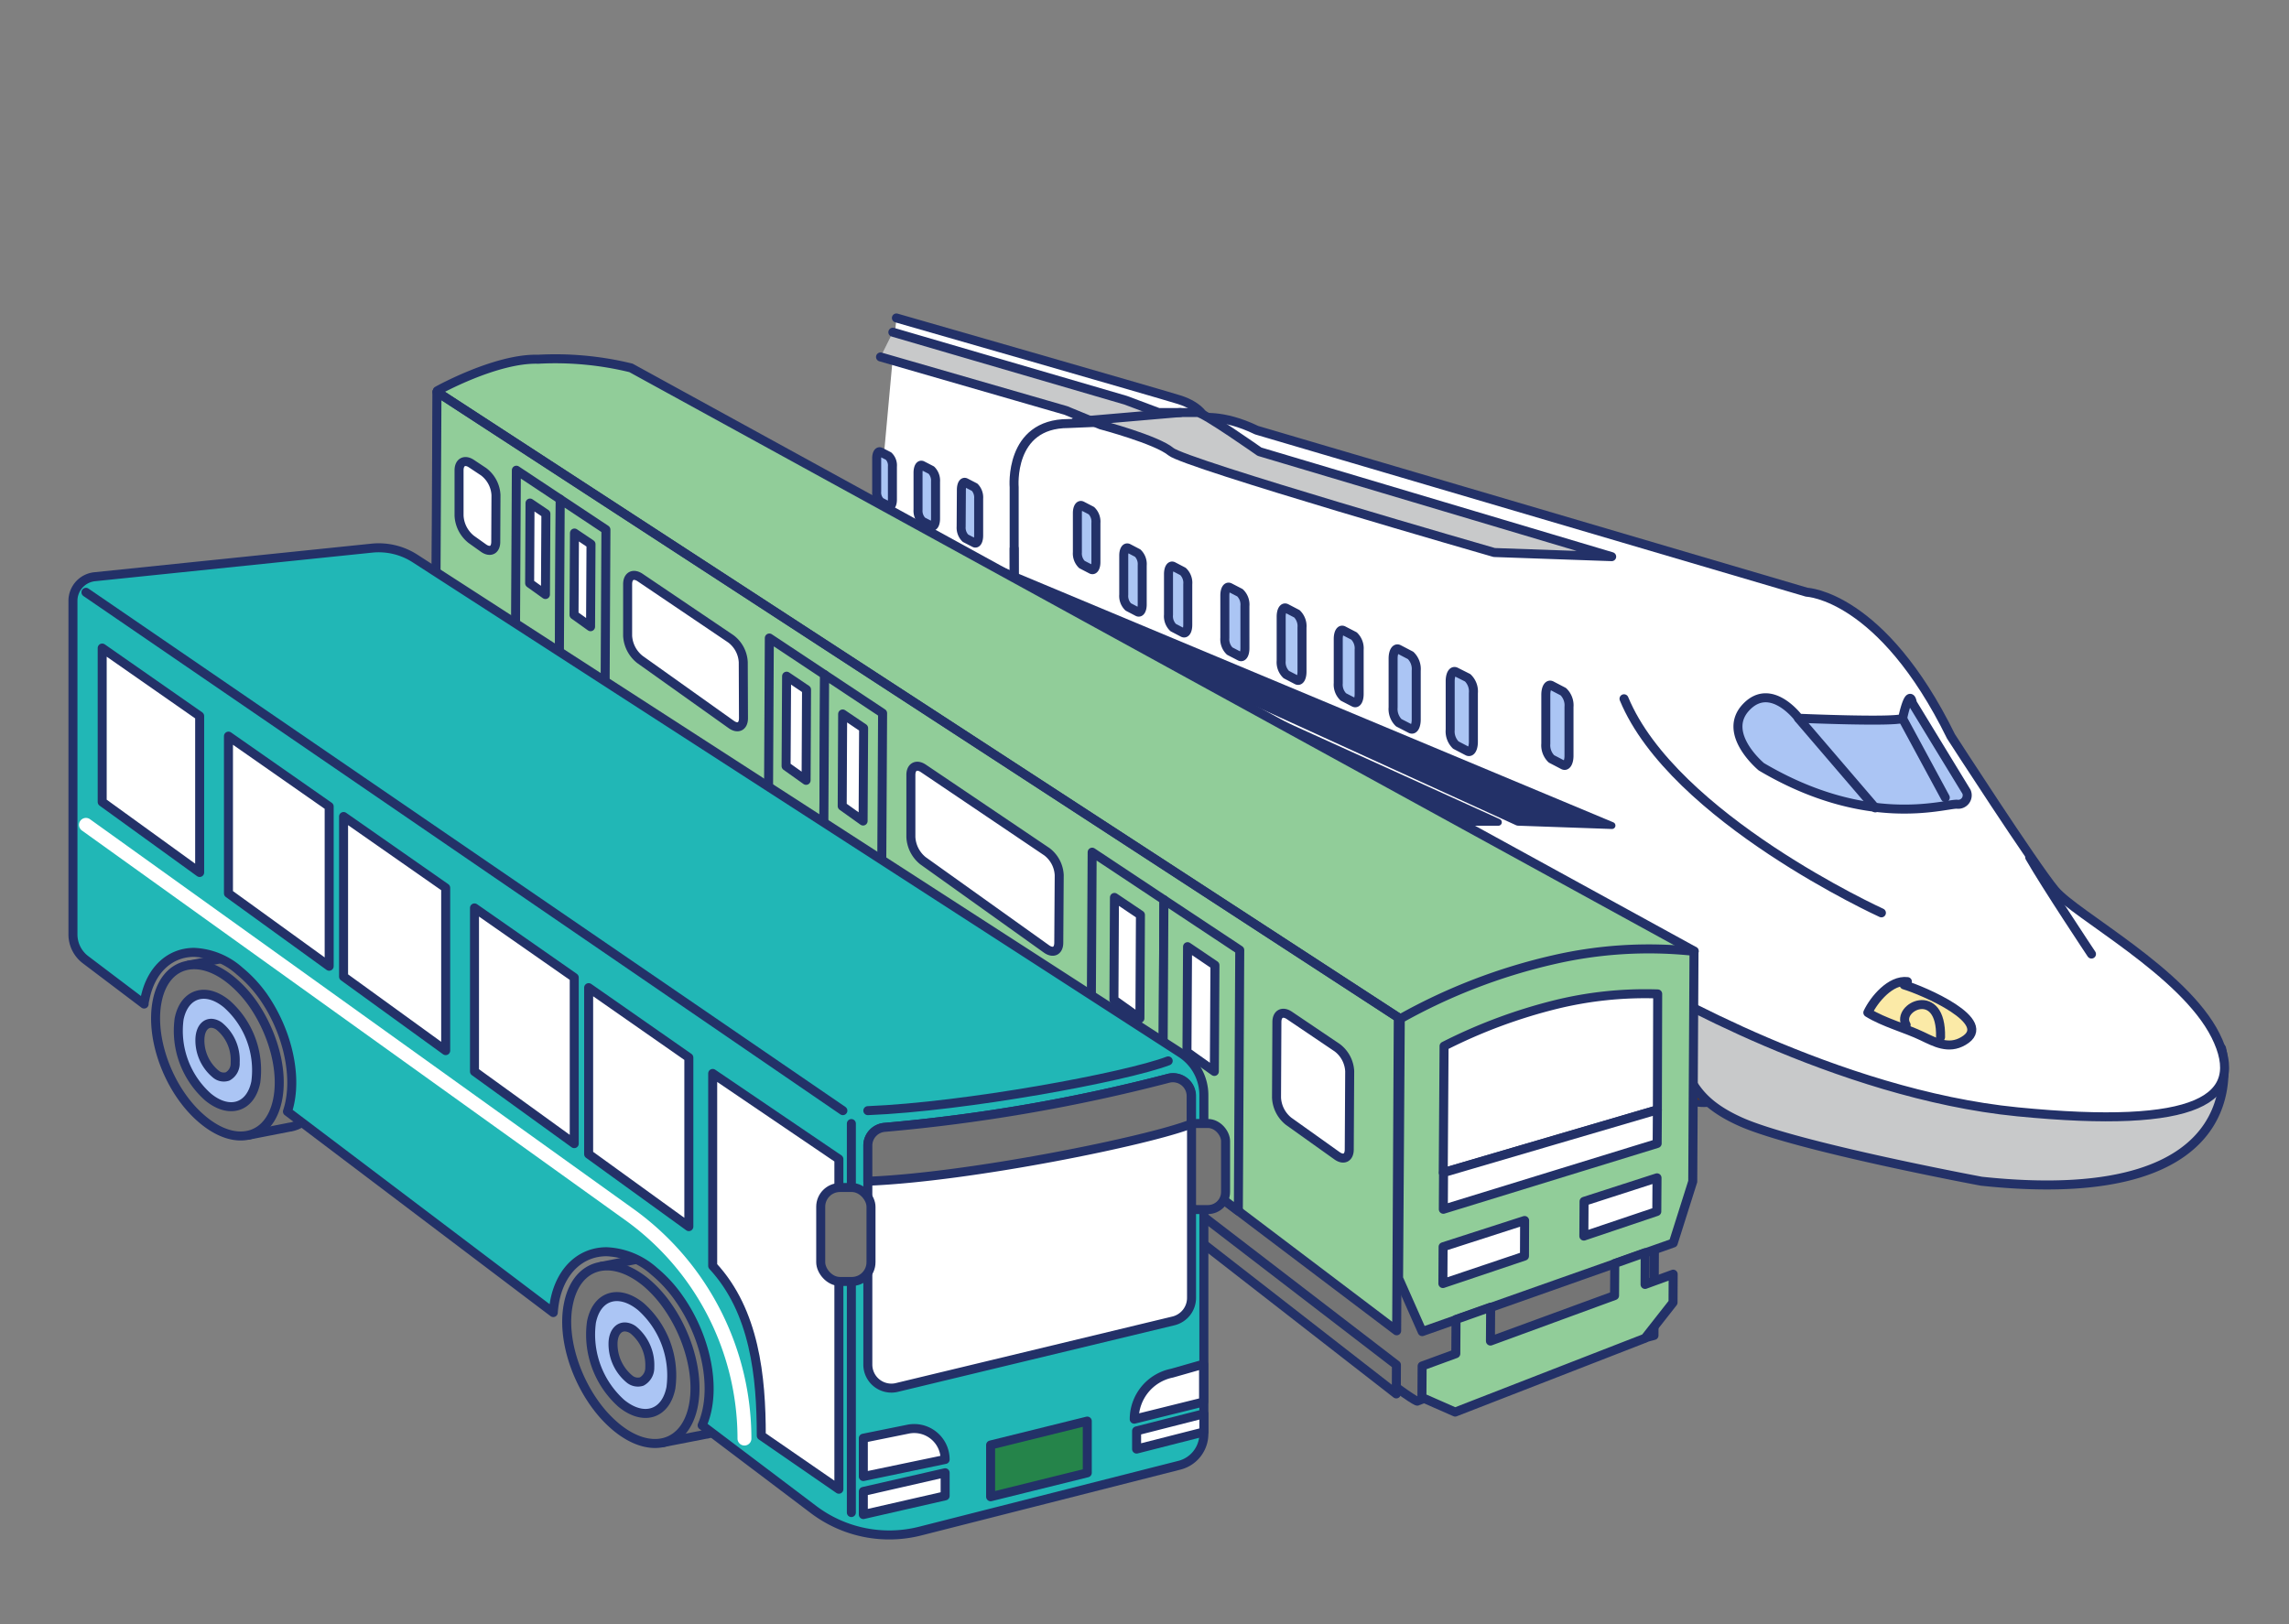 <svg xmlns="http://www.w3.org/2000/svg" xmlns:xlink="http://www.w3.org/1999/xlink" viewBox="0 0 310 220"><rect x="0" y="0" width="310" height="220" fill="#808080" stroke="none"/><defs><style>.cls-1,.cls-17,.cls-9{fill:none;}.cls-2{fill:#6a3906;}.cls-11,.cls-12,.cls-15,.cls-16,.cls-2,.cls-3,.cls-4,.cls-5,.cls-6,.cls-7,.cls-8,.cls-9{stroke:#233168;}.cls-11,.cls-12,.cls-15,.cls-16,.cls-17,.cls-2,.cls-3,.cls-4,.cls-5,.cls-6,.cls-7,.cls-8,.cls-9{stroke-linecap:round;stroke-linejoin:round;}.cls-2,.cls-7{stroke-width:0.94px;}.cls-3{fill:#c8c9ca;}.cls-11,.cls-12,.cls-15,.cls-16,.cls-3,.cls-4,.cls-5,.cls-6,.cls-8,.cls-9{stroke-width:1.22px;}.cls-13,.cls-4{fill:#fff;}.cls-5{fill:#abc5f4;}.cls-6{fill:#fbeaa7;}.cls-7{fill:#233168;}.cls-8{fill:#85c1e9;}.cls-10{clip-path:url(#clip-path);}.cls-11,.cls-14{fill:#757575;}.cls-12{fill:#91cd99;}.cls-15{fill:#21b7b6;}.cls-16{fill:#25844a;}.cls-17{stroke:#fff;stroke-width:1.88px;}</style><clipPath id="clip-path"><polygon class="cls-1" points="233.25 194.45 52.57 184 52.57 36.22 233.25 46.68 233.25 194.45"/></clipPath></defs><g id="レイヤー_2" data-name="レイヤー 2"><g id="レイヤー_1-2" data-name="レイヤー 1"><path class="cls-2" d="M234.16,147.92c-3.24,4-9.85-.77-13-2.3-4-1.92-8.06-4.46-8.43-9.38,4.51.75,8.11.72,12.43,2.6,5.86,2.54,9.78,4.59,10.41,11.86"/><path class="cls-2" d="M163,107.75c-3.24,4-9.86-.77-13-2.29-4-1.92-8.05-4.47-8.43-9.39,4.52.76,8.12.72,12.44,2.6,5.86,2.55,9.77,4.6,10.4,11.87"/><path class="cls-3" d="M117.86,87.39,134,96s4.19,2.23,7-1.12.83-8.08.83-8.08l-22.59-10"/><path class="cls-3" d="M300.86,142s6,22.1-32.52,18c0,0-25.14-4.69-32.65-8.07s-6.19-6.94-9.38-8.63-10.14-4.69-10.14-4.69a8,8,0,0,1-2.25-.38c-1.13-.37-53.67-28.52-53.67-28.52a20.19,20.19,0,0,1-3.94-3.19c-2.26-2.25-4.13-3.57-6.57-3.76a16.16,16.16,0,0,1-5.44-1.87s-5.26-2.25-6.2-9.39l-.37-3Z"/><path class="cls-4" d="M121.4,43.07s35.28,10.13,38.29,11.07,3.56,2.63,3.56,2.63l-24,32.09s-2.25,1.87-4.32.93-17.07-7.88-17.07-7.88"/><path class="cls-4" d="M170.19,58.27,244.7,80.22s10.13.38,19.52,19.52c0,0,11.26,17.45,14.07,20.83s17.45,11.07,21.77,19.71S297.62,153,273.22,150.6s-49.35-16.89-51-18S140.73,92.8,140.73,92.8s-3.38-2.63-3.38-5.44V66s-.75-8.63,7.32-8.63l17.83-.75S165.5,56,170.19,58.27Z"/><path class="cls-5" d="M259,95.24l7.32,12a1.22,1.22,0,0,1-1.31,1.69c-1.88,0-12.2,3.37-26.47-5.07,0,0-5.44-4.5-2.06-8.07s7.13,1.5,7.13,1.5,13.14.57,14.08,0C257.65,97.3,258.59,93,259,95.24Z"/><path class="cls-6" d="M257.88,133.41c2.45.72,12.55,5,8,7.61-2,1.17-3.84.15-5.54-.66-2.31-1.11-5.16-1.83-7.38-3.2.84-1.78,3.09-4.48,5.36-4.2"/><path class="cls-5" d="M209.35,100.73a2.57,2.57,0,0,0,.76,2.06l1.61.84c.42.22.77-.35.77-1.27V95.75a2.56,2.56,0,0,0-.77-2.06l-1.61-.84c-.42-.22-.76.35-.76,1.27Z"/><path class="cls-5" d="M196.4,98.85a2.6,2.6,0,0,0,.76,2.07l1.61.84c.43.21.77-.36.77-1.28v-6.6a2.55,2.55,0,0,0-.77-2.07L197.16,91c-.42-.22-.76.35-.76,1.27Z"/><path class="cls-5" d="M188.67,95.82a2.6,2.6,0,0,0,.76,2.07l1.61.83c.42.22.76-.35.76-1.27V90.84a2.57,2.57,0,0,0-.76-2.06l-1.61-.84c-.42-.22-.76.35-.76,1.27Z"/><path class="cls-5" d="M181.24,92.54a2.33,2.33,0,0,0,.69,1.86l1.45.75c.38.2.69-.31.69-1.14v-6a2.33,2.33,0,0,0-.69-1.86l-1.45-.75c-.38-.2-.69.31-.69,1.14Z"/><path class="cls-5" d="M173.51,89.51a2.33,2.33,0,0,0,.69,1.86l1.44.75c.38.2.69-.31.69-1.14V85a2.33,2.33,0,0,0-.69-1.86l-1.44-.75c-.38-.2-.69.31-.69,1.14Z"/><path class="cls-5" d="M130.17,71.34a2,2,0,0,0,.58,1.56l1.22.63c.31.16.57-.27.57-1v-5A2,2,0,0,0,132,66l-1.22-.63c-.32-.17-.58.26-.58,1Z"/><path class="cls-5" d="M124.33,69.05a2,2,0,0,0,.58,1.56l1.22.63c.31.17.57-.26.57-1v-5a2,2,0,0,0-.57-1.56l-1.22-.63c-.32-.17-.58.26-.58,1Z"/><path class="cls-5" d="M118.73,66.57a1.75,1.75,0,0,0,.52,1.41l1.09.56c.29.15.52-.23.52-.86V63.19a1.75,1.75,0,0,0-.52-1.41l-1.09-.56c-.29-.15-.52.23-.52.86Z"/><path class="cls-5" d="M165.88,86.4a2.23,2.23,0,0,0,.66,1.79l1.39.72c.37.19.67-.3.67-1.1V82.08a2.22,2.22,0,0,0-.67-1.79l-1.39-.72c-.37-.19-.66.3-.66,1.1Z"/><path class="cls-5" d="M158.25,83.28a2.14,2.14,0,0,0,.63,1.72l1.34.7c.36.18.64-.29.64-1.06V79.13a2.13,2.13,0,0,0-.64-1.72l-1.34-.7c-.35-.18-.63.3-.63,1.06Z"/><path class="cls-5" d="M152.19,80.56a2.07,2.07,0,0,0,.61,1.65l1.28.67c.34.17.61-.28.61-1V76.58a2.08,2.08,0,0,0-.61-1.66l-1.28-.67c-.34-.17-.61.28-.61,1Z"/><path class="cls-5" d="M145.91,74.81a2.1,2.1,0,0,0,.61,1.65l1.29.67c.34.17.61-.28.61-1V70.83a2.08,2.08,0,0,0-.61-1.66l-1.29-.67c-.33-.17-.61.28-.61,1Z"/><polyline class="cls-7" points="118 69.89 218.31 111.82 205.56 111.37 118.9 71.79"/><polygon class="cls-7" points="202.92 111.38 199.58 111.38 118.14 74 118.14 72.89 202.92 111.38"/><line class="cls-8" x1="243.57" y1="97.3" x2="253.97" y2="109.43"/><line class="cls-8" x1="257.65" y1="97.3" x2="263.45" y2="108.03"/><path class="cls-8" d="M283.25,129.23s-6.13-9.2-8.37-13.11"/><path class="cls-9" d="M254.8,123.65s-28.17-12.83-34.86-29"/><path class="cls-9" d="M262.81,140.49c.17-7.11-6.08-4.07-4.66-1.66"/><path class="cls-3" d="M119.25,48.35l25.1,7.25,4.74,1.95s7.54,2,9.49,3.63,43.79,13.66,43.79,13.66l15.9.56-47.7-14.22s-7.53-5.3-8.37-5.3h-.83l-4.47,0-4.46-1.67L120.92,45"/><line class="cls-4" x1="145.69" y1="57.1" x2="159.86" y2="55.88"/><line class="cls-4" x1="137.38" y1="85.44" x2="137.35" y2="74.31"/><g class="cls-10"><path class="cls-11" d="M61,80.19,60.44,88S190.72,190.67,192,189.79s32-8.9,32-8.9l.06-11.61L67.9,78.53Z"/><path class="cls-12" d="M59.23,52.93,59.1,78.58l1.4,5.15,128.7,84.51,40.25-39.41-144-79a43.11,43.11,0,0,0-12.57-1.17C67.18,48.49,59.23,52.93,59.23,52.93Z"/><path class="cls-12" d="M189.64,138l-.23,35.15,3.2,7.22,34-12,2.64-8.34.17-31.17A57.42,57.42,0,0,0,210.39,130,77.74,77.74,0,0,0,189.64,138Z"/><path class="cls-4" d="M224.46,150.33l-29,8.5.11-17.13a71,71,0,0,1,15.11-5.63,50.71,50.71,0,0,1,13.82-1.44Z"/><polygon class="cls-4" points="224.43 154.89 195.47 163.8 195.5 158.83 224.46 150.33 224.43 154.89"/><polygon class="cls-4" points="206.46 170.14 195.41 173.86 195.44 168.88 206.48 165.32 206.46 170.14"/><polygon class="cls-4" points="224.38 164.1 214.5 167.43 214.53 162.73 224.41 159.54 224.38 164.1"/><polygon class="cls-12" points="222.79 173.98 222.81 169.68 218.69 171.14 218.66 175.49 201.85 181.65 201.88 177.06 197.19 178.72 197.16 183.36 192.6 185.03 192.57 189.29 197.07 191.27 222.78 181.27 226.58 176.43 226.6 172.59 222.79 173.98"/><polygon class="cls-12" points="189.15 180.26 59.03 81.79 59.18 53.09 189.37 137.83 189.15 180.26"/><line class="cls-4" x1="59.18" y1="53.09" x2="189.37" y2="137.83"/><polygon class="cls-12" points="75.73 94.42 69.79 89.93 69.93 63.69 75.87 67.63 75.73 94.42"/><polygon class="cls-4" points="73.87 80.53 71.73 79 71.78 68.14 73.93 69.59 73.87 80.53"/><polygon class="cls-12" points="81.92 99.11 75.73 94.42 75.87 67.63 82.06 71.74 81.92 99.11"/><polygon class="cls-4" points="79.98 84.89 77.74 83.29 77.8 72.2 80.04 73.71 79.98 84.89"/><polygon class="cls-12" points="111.52 121.51 104.04 115.85 104.19 86.42 111.68 91.39 111.52 121.51"/><polygon class="cls-4" points="109.17 105.7 106.46 103.77 106.53 91.59 109.23 93.41 109.17 105.7"/><polygon class="cls-12" points="119.36 127.45 111.52 121.51 111.68 91.39 119.53 96.6 119.36 127.45"/><polygon class="cls-4" points="116.89 111.21 114.06 109.19 114.12 96.71 116.96 98.63 116.89 111.21"/><polygon class="cls-12" points="157.45 156.27 147.73 148.91 147.91 115.43 157.63 121.88 157.45 156.27"/><polygon class="cls-4" points="154.38 137.94 150.86 135.43 150.93 121.56 154.45 123.93 154.38 137.94"/><polygon class="cls-12" points="167.71 164.03 157.45 156.27 157.63 121.88 167.9 128.69 167.71 164.03"/><polygon class="cls-4" points="164.46 145.13 160.75 142.49 160.83 128.23 164.54 130.74 164.46 145.13"/><path class="cls-13" d="M100.69,97.28c0,1.12-.75,1.5-1.66.85l-12.36-8.8A4.38,4.38,0,0,1,85,86.13l0-7c0-1.12.76-1.52,1.69-.9l12.3,8.31a4.22,4.22,0,0,1,1.67,3.16Z"/><path class="cls-9" d="M100.69,97.28c0,1.12-.75,1.5-1.66.85l-12.36-8.8A4.38,4.38,0,0,1,85,86.13l0-7c0-1.12.76-1.52,1.69-.9l12.3,8.31a4.22,4.22,0,0,1,1.67,3.16Z"/><path class="cls-13" d="M67.14,73.39c0,1.11-.75,1.49-1.66.85l-1.67-1.19a4.38,4.38,0,0,1-1.64-3.2l0-6.14c0-1.12.77-1.52,1.69-.9L65.5,63.9a4.22,4.22,0,0,1,1.67,3.16Z"/><path class="cls-9" d="M67.14,73.39c0,1.11-.75,1.49-1.66.85l-1.67-1.19a4.38,4.38,0,0,1-1.64-3.2l0-6.14c0-1.12.77-1.52,1.69-.9L65.5,63.9a4.22,4.22,0,0,1,1.67,3.16Z"/><path class="cls-13" d="M182.73,155.7c0,1.11-.75,1.5-1.66.85l-6.55-4.67a4.35,4.35,0,0,1-1.64-3.2l.05-10.24c0-1.12.77-1.52,1.69-.9l6.5,4.39a4.26,4.26,0,0,1,1.67,3.16Z"/><path class="cls-9" d="M182.73,155.7c0,1.11-.75,1.5-1.66.85l-6.55-4.67a4.35,4.35,0,0,1-1.64-3.2l.05-10.24c0-1.12.77-1.52,1.69-.9l6.5,4.39a4.26,4.26,0,0,1,1.67,3.16Z"/><path class="cls-13" d="M143.39,127.69c0,1.11-.75,1.49-1.66.85L125,116.59a4.39,4.39,0,0,1-1.64-3.21l0-8.41c0-1.11.77-1.51,1.69-.89l16.73,11.29a4.23,4.23,0,0,1,1.67,3.16Z"/><path class="cls-9" d="M143.39,127.69c0,1.11-.75,1.49-1.66.85L125,116.59a4.39,4.39,0,0,1-1.64-3.21l0-8.41c0-1.11.77-1.51,1.69-.89l16.73,11.29a4.23,4.23,0,0,1,1.67,3.16Z"/><polygon class="cls-11" points="189.12 184.88 59.01 84.91 59 87.57 189.1 188.81 189.12 184.88"/></g><path class="cls-14" d="M82.94,175.74l-1.46-4.22,5.75-1.13h0c1.83-.35,4,.32,6.22,2.14,4.67,3.85,7.56,11.36,6.46,16.78-.58,2.83-2.13,4.53-4.16,4.95h0l-.08,0h0l-5.89,1.15L88.23,191C84.4,187,82.13,180.61,82.94,175.74Z"/><path class="cls-11" d="M82.94,175.74l-1.46-4.22,5.75-1.13h0c1.83-.35,4,.32,6.22,2.14,4.67,3.85,7.56,11.36,6.46,16.78-.58,2.83-2.13,4.53-4.16,4.95h0l-.08,0h0l-5.89,1.15L88.23,191C84.4,187,82.13,180.61,82.94,175.74Z"/><path class="cls-11" d="M77,176.53c-1,4.67,1.07,10.9,4.64,15v0a16.77,16.77,0,0,0,1.81,1.77c4.66,3.85,9.34,2.58,10.44-2.83.83-4.09-.62-9.39-3.38-13.39l0,0a16.7,16.7,0,0,0-3-3.36C82.81,169.85,78.13,171.11,77,176.53Z"/><path class="cls-5" d="M86.81,177c-3-2.46-6-1.52-6.71,2.09a12.51,12.51,0,0,0,4.05,11c3,2.45,6,1.51,6.71-2.1A12.49,12.49,0,0,0,86.81,177Z"/><path class="cls-14" d="M27,134.79l-1.41-4.07,5.55-1.09h0c1.76-.34,3.88.31,6,2.06,4.51,3.72,7.3,11,6.23,16.19-.55,2.74-2,4.37-4,4.78h0l-.07,0h0l-5.69,1.11L32.1,149.5C28.41,145.68,26.22,139.49,27,134.79Z"/><path class="cls-11" d="M27,134.79l-1.41-4.07,5.55-1.09h0c1.76-.34,3.88.31,6,2.06,4.51,3.72,7.3,11,6.23,16.19-.55,2.74-2,4.37-4,4.78h0l-.07,0h0l-5.69,1.11L32.1,149.5C28.41,145.68,26.22,139.49,27,134.79Z"/><path class="cls-11" d="M21.3,135.55c-.92,4.51,1,10.52,4.47,14.47,0,0,0,0,0,0a14.74,14.74,0,0,0,1.75,1.7c4.5,3.72,9,2.5,10.07-2.73.81-3.94-.59-9-3.26-12.91,0,0,0,0,0,0a16.17,16.17,0,0,0-2.95-3.25C26.87,129.11,22.36,130.33,21.3,135.55Z"/><path class="cls-5" d="M30.73,136c-2.86-2.37-5.76-1.46-6.47,2a12,12,0,0,0,3.91,10.59c2.86,2.36,5.76,1.46,6.47-2A12,12,0,0,0,30.73,136Z"/><path class="cls-11" d="M31.85,143.93A5.92,5.92,0,0,0,29.69,139a2,2,0,0,0-1-.39h0c-.86-.05-1.52.68-1.61,2a5.92,5.92,0,0,0,2.16,4.89,1.67,1.67,0,0,0,1.58.31A2,2,0,0,0,31.85,143.93Z"/><path class="cls-15" d="M159.94,142.65l-103.73-67a9.07,9.07,0,0,0-5.87-1.4L12.82,78.12a3.28,3.28,0,0,0-2.94,3.26v45.13A4.3,4.3,0,0,0,11.59,130l7.93,6c0-.24.07-.49.12-.73C20.42,131.37,23,129,26.3,129a9.9,9.9,0,0,1,6.15,2.53A17.73,17.73,0,0,1,35.67,135l.06.09c3,4.36,4.4,9.94,3.53,14.22a10.84,10.84,0,0,1-.33,1.25l36,27.23a15.11,15.11,0,0,1,.22-1.68c.83-4.05,3.52-6.56,7-6.56a10.34,10.34,0,0,1,6.46,2.66A18.13,18.13,0,0,1,92.05,176l.1.14c3.12,4.58,4.52,10.33,3.62,14.75a10.7,10.7,0,0,1-.68,2.18l15.11,11.42a17,17,0,0,0,14.38,2.91l35.15-8.93a4.38,4.38,0,0,0,3.31-4.25V148.35A6.78,6.78,0,0,0,159.94,142.65Z"/><rect class="cls-11" x="159.75" y="152.18" width="6.23" height="11.66" rx="2.39"/><line class="cls-9" x1="11.64" y1="80.23" x2="114.15" y2="150.44"/><path class="cls-9" d="M117.53,150.44c13.15-.52,34.9-4.54,40.68-6.74"/><path class="cls-4" d="M158.17,146.08a232.78,232.78,0,0,1-38.32,6.62,2.48,2.48,0,0,0-2.32,2.48v29.63a3.19,3.19,0,0,0,4,3.11l37.39-9a3.21,3.21,0,0,0,2.45-3.11V148.47A2.48,2.48,0,0,0,158.17,146.08Z"/><path class="cls-11" d="M158.17,146.08a232.78,232.78,0,0,1-38.32,6.62,2.48,2.48,0,0,0-2.32,2.48V160c13.86-.54,38.16-5.51,43.79-7.76v-3.78A2.48,2.48,0,0,0,158.17,146.08Z"/><line class="cls-9" x1="115.3" y1="152.19" x2="115.3" y2="204.88"/><path class="cls-4" d="M116.92,194.81V200L128,197.69h0a4.19,4.19,0,0,0-5-4.11Z"/><path class="cls-4" d="M153.61,192.23h0L163,189.9v-5.12L158.72,186A6.37,6.37,0,0,0,153.61,192.23Z"/><polygon class="cls-16" points="147.25 192.49 134.16 195.73 134.16 202.74 147.25 199.5 147.25 192.49"/><polygon class="cls-4" points="128 199.49 116.92 202.02 116.92 205.15 128 202.62 128 199.49"/><polygon class="cls-4" points="163.04 191.5 153.93 193.82 153.93 196.28 163.04 193.96 163.04 191.5"/><path class="cls-11" d="M88,185.21a6.16,6.16,0,0,0-2.24-5.07,2.09,2.09,0,0,0-1.06-.4h0c-.89-.05-1.57.7-1.67,2a6.15,6.15,0,0,0,2.24,5.07,1.77,1.77,0,0,0,1.64.32A2.12,2.12,0,0,0,88,185.21Z"/><path class="cls-4" d="M113.61,157v44.72l-10.51-7.25c0-8-.89-16.87-6.58-23V145.4Z"/><rect class="cls-11" x="111.15" y="160.85" width="6.81" height="12.73" rx="2.61"/><polygon class="cls-4" points="79.72 133.78 79.72 156.33 93.29 166.15 93.29 143.25 79.72 133.78"/><polygon class="cls-4" points="64.26 122.98 64.26 145.14 77.77 154.91 77.77 132.41 64.26 122.98"/><polygon class="cls-4" points="46.53 110.6 46.53 132.29 60.36 142.31 60.36 120.26 46.53 110.6"/><polygon class="cls-4" points="30.94 99.71 30.94 121.01 44.58 130.88 44.58 109.24 30.94 99.71"/><polygon class="cls-4" points="27.04 96.99 13.84 87.78 13.84 108.63 27.04 118.18 27.04 96.99"/><path class="cls-17" d="M11.64,111.73l73.48,52.7a37.36,37.36,0,0,1,15.7,30.43"/><rect class="cls-1" width="310" height="220"/></g></g></svg>